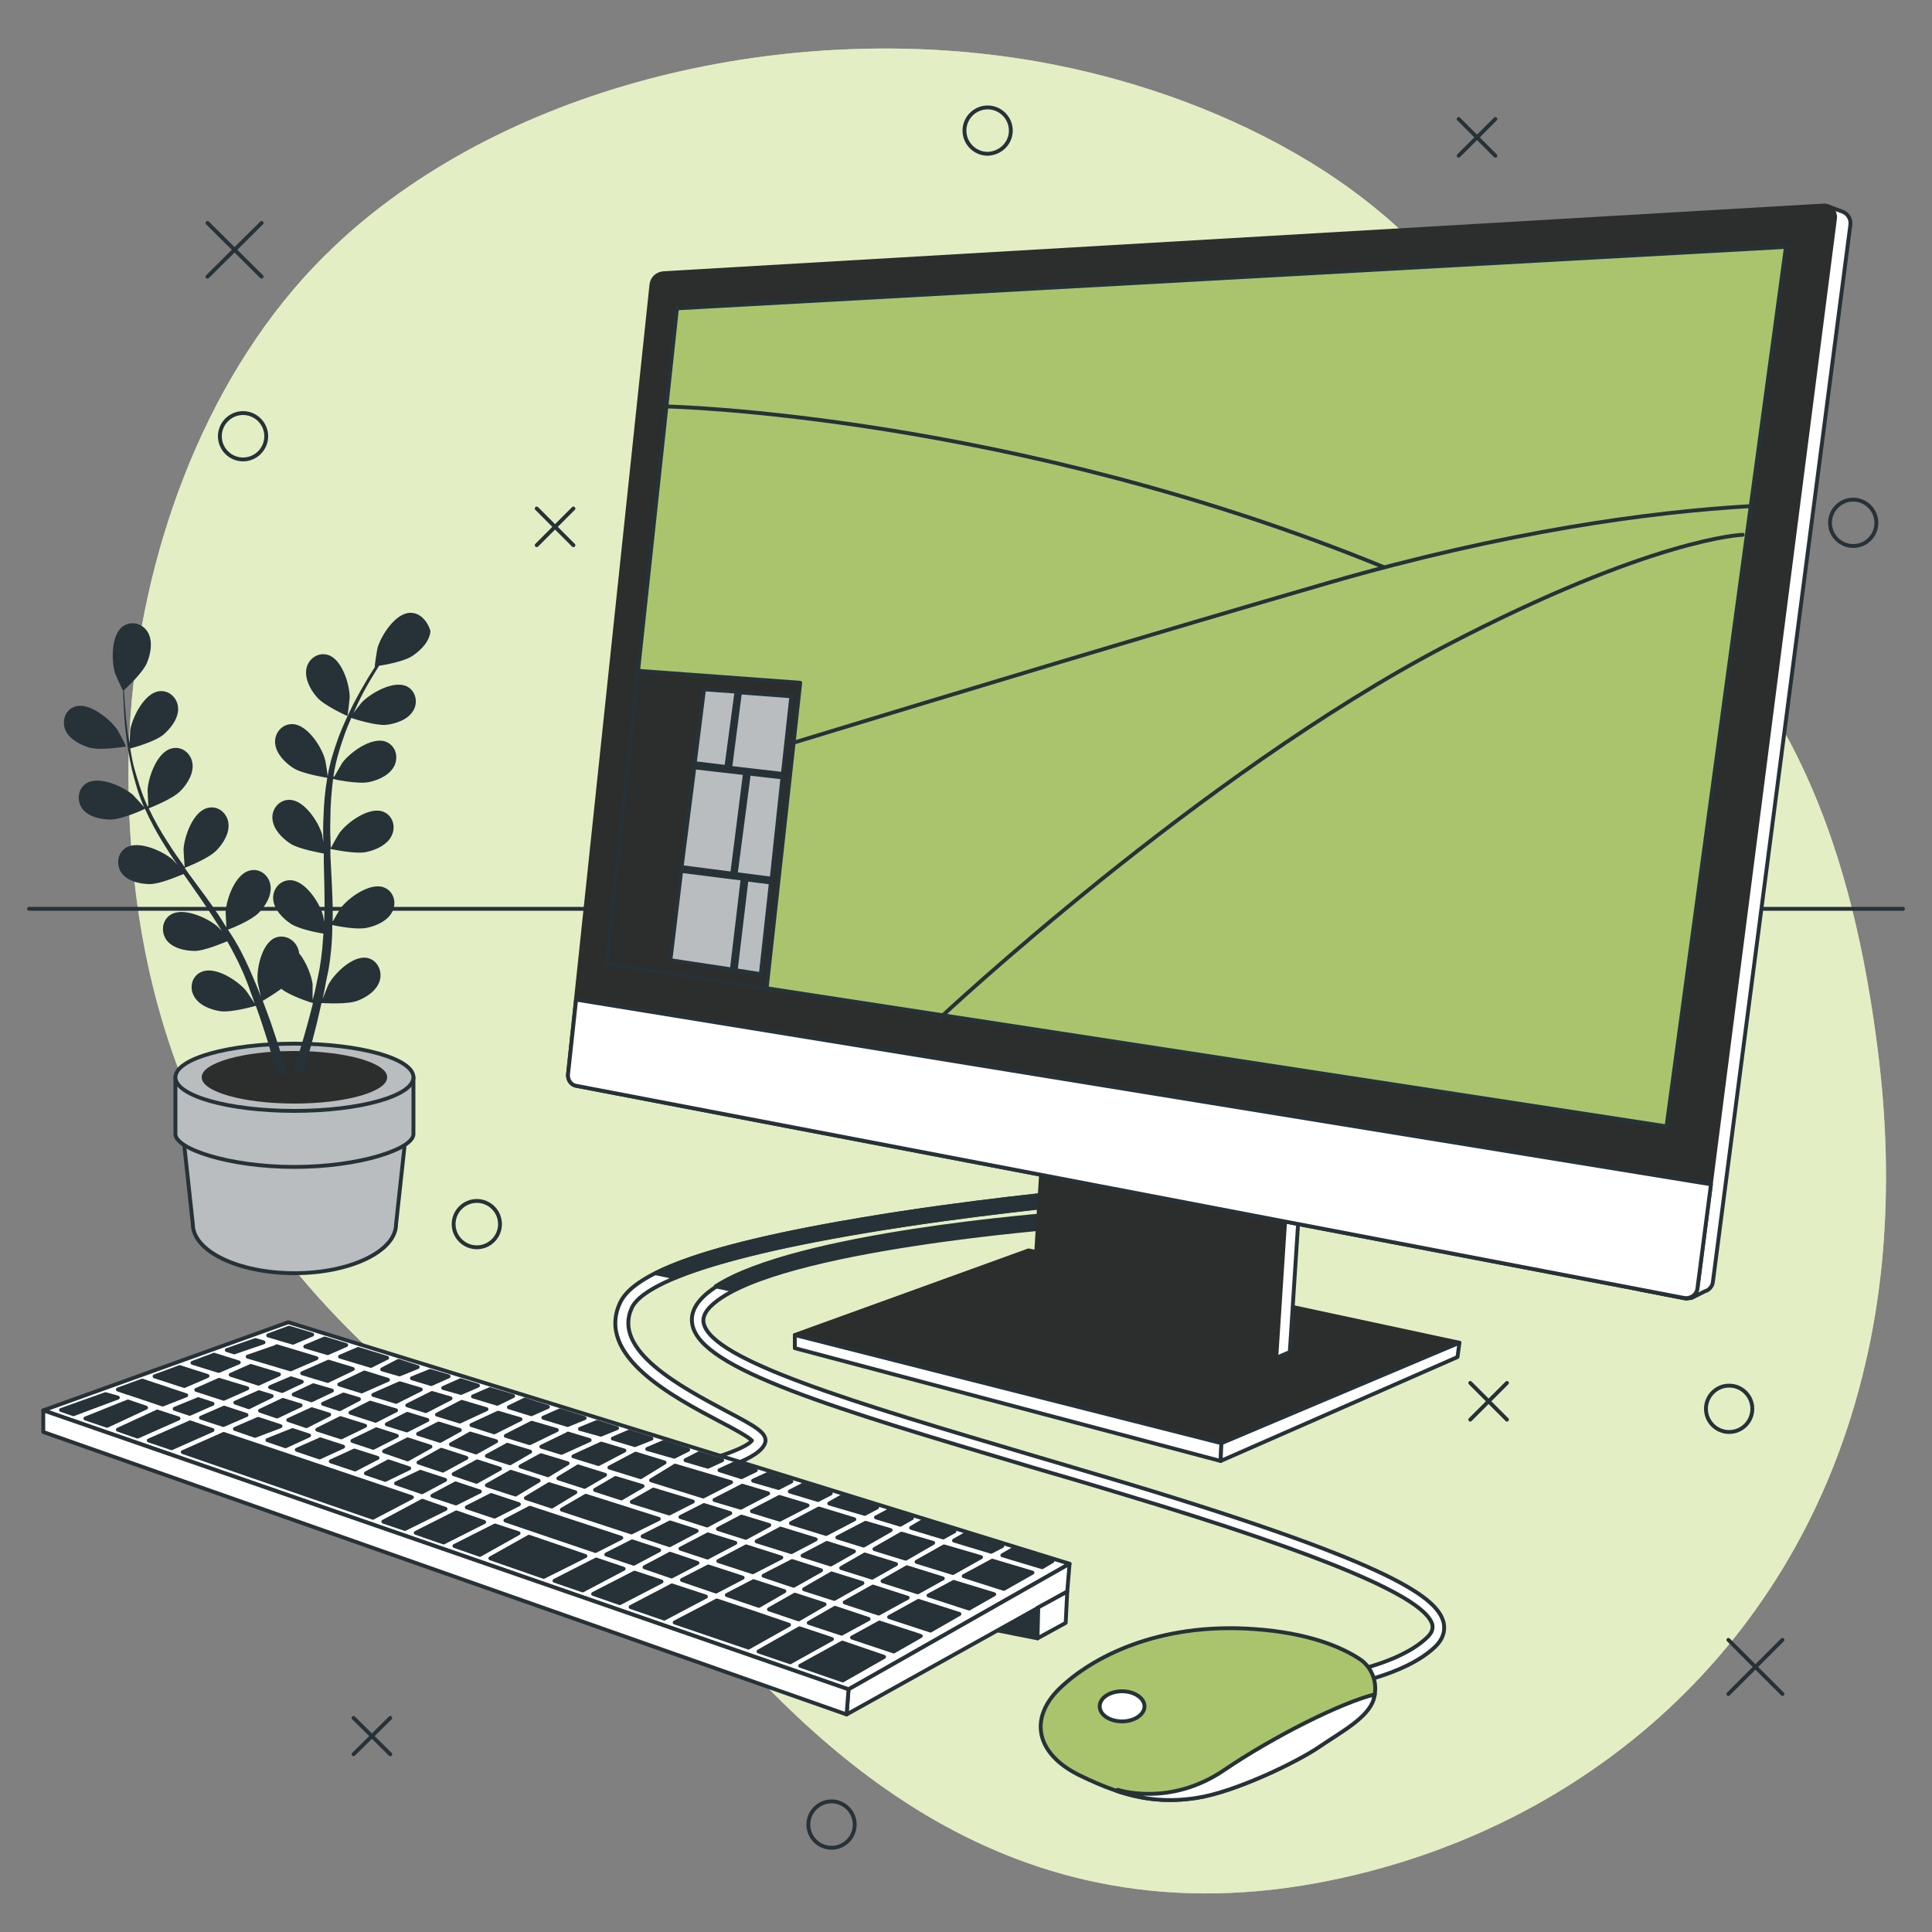 <?xml version="1.0" encoding="utf-8"?>
<!-- Generator: Adobe Illustrator 25.0.0, SVG Export Plug-In . SVG Version: 6.00 Build 0)  -->
<svg version="1.1" xmlns="http://www.w3.org/2000/svg" xmlns:xlink="http://www.w3.org/1999/xlink" x="0px" y="0px"
	 viewBox="0 0 500 500" style="enable-background:new 0 0 500 500;" xml:space="preserve">
<rect x="0" y="0" width="500" height="500" fill="#808080" stroke="none"/>
<style type="text/css">
	.st0{fill:#E4EFC5;}
	.st1{opacity:0.7;fill:#E4EFC5;}
	.st2{fill:none;stroke:#263238;stroke-linecap:round;stroke-linejoin:round;stroke-miterlimit:10;}
	.st3{fill:#BABDBF;stroke:#263238;stroke-linecap:round;stroke-linejoin:round;stroke-miterlimit:10;}
	.st4{fill:#2C2D2D;}
	.st5{fill:#263238;}
	.st6{fill:#FFFFFF;stroke:#263238;stroke-linecap:round;stroke-linejoin:round;stroke-miterlimit:10;}
	.st7{fill:#263238;stroke:#263238;stroke-linecap:round;stroke-linejoin:round;stroke-miterlimit:10;}
	.st8{fill:#AAC46E;stroke:#263238;stroke-linecap:round;stroke-linejoin:round;stroke-miterlimit:10;}
	.st9{fill:#2C2D2D;stroke:#2C2D2D;stroke-linecap:round;stroke-linejoin:round;stroke-miterlimit:10;}
	.st10{fill:#2C2D2D;stroke:#263238;stroke-linecap:round;stroke-linejoin:round;stroke-miterlimit:10;}
</style>
<g id="Background_Simple">
	<g>
		<path class="st0" d="M273.6,16.9c43.5,8.7,92.9,32.9,113.1,74.9c30.5,63.4,85.4,62.7,99.6,182.7c2.2,18.7,2.3,36.3,0.7,52.7
			c-0.9,8.8-2.3,17.4-4.2,25.5c-17.1,74.1-73.3,120.4-137.8,133.8c-84.8,17.7-135-35.4-165.1-70.3c-30-34.9-129.9-66.8-144.7-184.7
			c-2.2-18-2.7-36.2-0.7-54.2c4.4-41.1,21.5-85,52.3-113.8c2.3-2.2,4.7-4.3,7.1-6.3C141.8,17.6,214.3,4.9,273.6,16.9z"/>
		<path class="st1" d="M273.6,16.9c43.5,8.7,92.9,32.9,113.1,74.9c30.5,63.4,85.4,62.7,99.6,182.7c2.2,18.7,2.3,36.3,0.7,52.7
			c-0.9,8.8-2.3,17.4-4.2,25.5c-17.1,74.1-73.3,120.4-137.8,133.8c-84.8,17.7-135-35.4-165.1-70.3c-30-34.9-129.9-66.8-144.7-184.7
			c-2.2-18-2.7-36.2-0.7-54.2c4.4-41.1,21.5-85,52.3-113.8c2.3-2.2,4.7-4.3,7.1-6.3C141.8,17.6,214.3,4.9,273.6,16.9z"/>
	</g>
</g>
<g id="Graphics">
	<g>
		<line class="st2" x1="53.7" y1="57.7" x2="67.7" y2="71.6"/>
		<line class="st2" x1="67.7" y1="57.7" x2="53.7" y2="71.6"/>
	</g>
	<g>
		<line class="st2" x1="447.3" y1="424.4" x2="461.3" y2="438.4"/>
		<line class="st2" x1="461.3" y1="424.4" x2="447.3" y2="438.4"/>
	</g>
	<g>
		<line class="st2" x1="138.9" y1="131.6" x2="148.4" y2="141.1"/>
		<line class="st2" x1="148.4" y1="131.6" x2="138.9" y2="141.1"/>
	</g>
	<g>
		<line class="st2" x1="380.5" y1="357.9" x2="390" y2="367.4"/>
		<line class="st2" x1="390" y1="357.9" x2="380.5" y2="367.4"/>
	</g>
	<g>
		<line class="st2" x1="91.5" y1="444.6" x2="101" y2="454"/>
		<line class="st2" x1="101" y1="444.6" x2="91.5" y2="454"/>
	</g>
	<g>
		<line class="st2" x1="377.5" y1="30.8" x2="387" y2="40.3"/>
		<line class="st2" x1="387" y1="30.8" x2="377.5" y2="40.3"/>
	</g>
	<path class="st2" d="M68.9,112.9c0-3.3-2.7-6-6-6c-3.3,0-6,2.7-6,6c0,3.3,2.7,6,6,6C66.2,118.9,68.9,116.2,68.9,112.9z"/>
	<path class="st2" d="M261.6,33.8c0-3.3-2.7-6-6-6c-3.3,0-6,2.7-6,6c0,3.3,2.7,6,6,6C258.9,39.7,261.6,37.1,261.6,33.8z"/>
	<circle class="st2" cx="447.5" cy="364.6" r="6"/>
	<path class="st2" d="M221.2,472.2c0-3.3-2.7-6-6-6c-3.3,0-6,2.7-6,6c0,3.3,2.7,6,6,6C218.5,478.2,221.2,475.5,221.2,472.2z"/>
	<path class="st2" d="M129.4,316.8c0-3.3-2.7-6-6-6c-3.3,0-6,2.7-6,6c0,3.3,2.7,6,6,6C126.7,322.8,129.4,320.1,129.4,316.8z"/>
	<path class="st2" d="M485.6,135.3c0-3.3-2.7-6-6-6c-3.3,0-6,2.7-6,6c0,3.3,2.7,6,6,6C483,141.3,485.6,138.6,485.6,135.3z"/>
</g>
<g id="Table">
	<line class="st2" x1="492.5" y1="235.2" x2="7.5" y2="235.2"/>
</g>
<g id="Plant">
	<g>
		<path class="st3" d="M47.3,292.9l2.6,23.9c0,7,11.8,12.7,26.3,12.7c14.5,0,26.3-5.7,26.3-12.7l2.6-23.9H47.3z"/>
		<path class="st3" d="M45.4,278.8v14.7c0,3.8,13.8,8.5,30.8,8.5c17,0,30.8-4.7,30.8-8.5v-14.7H45.4z"/>
		<ellipse class="st3" cx="76.2" cy="278.8" rx="30.8" ry="8.7"/>
		<ellipse class="st4" cx="76.2" cy="278.8" rx="24" ry="6.8"/>
		<g>
			<path class="st5" d="M23.2,193.5c2.9,0.8,9.4-0.3,9.4-0.3c0.1,0-2-4.1-2.2-4.3c-1.9-2.8-7.2-7.1-10.8-6.1
				c-2.6,0.7-3.7,3.6-2.7,6.1C17.9,191.3,20.8,192.8,23.2,193.5z"/>
			<path class="st5" d="M89.9,185.3c0.1,0,0.6-4.5,0.6-4.8c0-3.4-2-9.9-5.6-11c-2.6-0.8-5.1,1-5.6,3.5c-0.5,2.6,1,5.5,2.7,7.4
				C83.8,182.6,89.9,185.3,89.9,185.3z"/>
			<path class="st5" d="M106.1,158.6c-3.8,0.1-7.5,5.9-8.4,9.1c-0.1,0.3-0.8,4.8-0.7,4.8c0,0,0.1,0,0.1,0c-0.6,0.9-1.2,1.9-1.9,3
				c-1.2,2-2.5,4.3-3.8,6.8c-1.3,2.6-2.6,5.4-3.8,8.5c-1.1,3.1-2.2,6.4-2.8,10c0,0,0,0.1,0,0.1c-0.1-1.1-0.6-4.2-0.7-4.4
				c-0.9-3.3-4.6-9-8.4-9.1c-2.7-0.1-4.7,2.3-4.5,4.9c0.2,2.7,2.5,5,4.6,6.4c2.4,1.6,8.5,2.5,8.9,2.6c-0.6,3.4-0.9,6.9-1,10.5
				c-0.1,2.1-0.1,4.1,0,6.2c-0.2-0.9-0.3-1.8-0.3-1.9c-0.9-3.3-4.6-9-8.4-9.1c-2.7-0.1-4.7,2.3-4.5,4.9c0.2,2.7,2.5,5,4.6,6.4
				c2.1,1.4,7.3,2.3,8.7,2.6c0,0.8,0,1.6,0,2.4c0.1,3.8,0.2,7.6,0.2,11.4c0,1.3-0.1,2.6-0.1,3.9c-0.1-0.8-0.3-1.5-0.3-1.7
				c-0.9-3.3-4.6-9-8.4-9.1c-2.7-0.1-4.7,2.3-4.5,4.9c0.2,2.7,2.5,5,4.6,6.4c2,1.3,6.8,2.3,8.4,2.5c-0.1,1.3-0.2,2.7-0.3,3.9
				c-0.1,0.9-0.2,1.7-0.3,2.6c-0.1,0.9-0.3,1.7-0.4,2.6c-0.3,1.6-0.7,3.3-1,4.9c-0.2,1.1-0.5,2.1-0.8,3.2c0-1.3,0-3.9,0-4.1
				c-0.3-2.2-1.6-5.7-3.5-8c0-0.3-0.1-0.7-0.2-1c-0.8-2.5-3.5-4-6-3c-3.5,1.5-4.9,8.2-4.5,11.5c0,0.2,0.5,2.3,0.8,3.7
				c-0.3-0.8-0.6-1.5-0.9-2.3c-0.6-1.5-1.3-3.1-2-4.7c-0.4-0.8-0.7-1.6-1.1-2.4c-0.4-0.8-0.8-1.6-1.2-2.4c-1-1.9-2.1-3.7-3.3-5.5
				c1.4-0.5,6.1-2.5,7.9-4.3c1.8-1.8,3.5-4.6,3.1-7.2c-0.4-2.6-2.8-4.5-5.4-3.8c-3.7,0.9-6,7.3-6.2,10.7c0,0.2,0.1,2.6,0.2,4
				c-0.7-1.1-1.4-2.2-2.1-3.3c-2.1-3.1-4.4-6.2-6.7-9.3c-0.7-0.9-1.4-1.9-2-2.8c0.5-0.2,6.2-2.4,8.2-4.5c1.8-1.8,3.5-4.6,3.1-7.2
				c-0.4-2.6-2.8-4.5-5.4-3.8c-3.7,0.9-6,7.3-6.2,10.7c0,0.3,0.2,3.8,0.3,4.6c-1.5-2.1-3-4.2-4.3-6.3c-1.9-2.9-3.6-5.9-5-8.9
				c0.2-0.1,6.2-2.4,8.2-4.5c1.8-1.8,3.5-4.6,3.1-7.2c-0.4-2.6-2.8-4.5-5.4-3.8c-3.7,0.9-6,7.3-6.2,10.7c0,0.2,0.1,2.9,0.2,4.2
				c-0.1,0-0.1,0-0.2,0.1c-1.5-3.2-2.5-6.6-3.4-9.7c-0.5-1.8-0.8-3.6-1.1-5.3c1.2-0.3,6.4-1.8,8.5-3.5c1.9-1.6,4-4.2,3.9-6.9
				c-0.1-2.6-2.3-4.8-5-4.4c-3.7,0.5-6.8,6.6-7.4,10c0,0.2-0.1,2.1-0.2,3.4c-0.1-0.8-0.3-1.6-0.4-2.3c-0.4-2.8-0.6-5.4-0.8-7.8
				c-0.1-1.3-0.1-2.5-0.2-3.6c1-0.9,4.9-4.6,5.9-7c1-2.3,1.6-5.6,0.3-7.9c-1.3-2.3-4.2-3.2-6.5-1.6c-3.1,2.2-3,9-2,12.2
				c0.1,0.3,2,4.5,2,4.4c0,0,0,0,0.1-0.1c0,1.1,0,2.2,0.1,3.5c0.1,2.3,0.2,5,0.6,7.8c0.3,2.8,0.8,5.9,1.5,9.1
				c0.8,3.2,1.7,6.6,3.2,9.9c0,0,0,0.1,0.1,0.1c-0.7-0.8-2.8-3.1-3-3.3c-2.6-2.2-8.8-5-12-3c-2.3,1.4-2.6,4.5-1.1,6.6
				c1.6,2.1,4.8,2.8,7.3,2.8c2.8,0,8.5-2.5,8.9-2.8c1.4,3.1,3.1,6.3,5,9.3c1.1,1.8,2.2,3.5,3.4,5.2c-0.6-0.7-1.2-1.3-1.3-1.4
				c-2.6-2.2-8.8-5-12-3c-2.3,1.4-2.6,4.5-1.1,6.6c1.6,2.1,4.8,2.8,7.3,2.8c2.6,0,7.4-2.1,8.7-2.6c0.5,0.7,0.9,1.3,1.4,2
				c2.2,3.1,4.4,6.3,6.4,9.4c0.7,1.1,1.4,2.2,2.1,3.3c-0.6-0.6-1.1-1.1-1.2-1.2c-2.6-2.2-8.8-5-12-3c-2.3,1.4-2.6,4.5-1.1,6.6
				c1.6,2.1,4.8,2.8,7.3,2.8c2.4,0,6.9-1.9,8.4-2.5c0.7,1.2,1.3,2.3,1.9,3.5c0.4,0.8,0.8,1.5,1.2,2.4c0.4,0.8,0.7,1.6,1.1,2.4
				c0.6,1.5,1.3,3.1,1.8,4.7c0.4,1.1,0.8,2.1,1.1,3.1c-0.7-1.1-2.1-3.2-2.3-3.4c-2.2-2.6-7.9-6.3-11.4-4.8c-2.5,1-3.3,4-2,6.3
				c1.3,2.4,4.3,3.5,6.8,3.9c2.7,0.4,8.5-1.2,9.2-1.4c0.6,1.7,1.2,3.3,1.7,4.9c1.8,5.4,3,9.9,3.9,13.1l2.5-0.4c0-0.1,0-0.1-0.1-0.2
				c-0.9-3.2-2.3-7.8-4.2-13.3c-0.6-1.7-1.3-3.5-2-5.4c0.4-0.2,2.7-1.6,4.8-3.1c2.2,1.8,7.5,3.5,8.2,3.7c-0.4,1.7-0.9,3.4-1.3,5
				c-1.5,5.5-2.9,9.9-4,13.1l2.8-0.4c1-3.1,2.2-7.2,3.4-12.1c0.4-1.8,0.9-3.7,1.3-5.6c0.7,0,6.7,0.4,9.3-0.6
				c2.4-0.9,5.1-2.7,5.8-5.3c0.7-2.5-0.7-5.3-3.3-5.8c-3.7-0.7-8.6,4.1-10.1,7.1c-0.1,0.2-0.9,2.2-1.4,3.5c0.2-0.8,0.3-1.6,0.5-2.4
				c0.3-1.6,0.6-3.3,1-5c0.1-0.9,0.3-1.7,0.4-2.6c0.1-0.9,0.2-1.8,0.3-2.7c0.2-2.1,0.3-4.2,0.3-6.4c1.4,0.3,6.5,1.3,9,0.7
				c2.5-0.5,5.5-1.9,6.6-4.3c1.1-2.4,0.2-5.3-2.4-6.2c-3.6-1.2-9.1,2.8-11.1,5.5c-0.1,0.2-1.4,2.3-2,3.4c0-1.3,0-2.6,0-3.9
				c-0.1-3.8-0.3-7.6-0.5-11.4c-0.1-1.2-0.1-2.3-0.1-3.5c0.5,0.1,6.5,1.4,9.3,0.8c2.5-0.5,5.5-1.9,6.6-4.3c1.1-2.4,0.2-5.3-2.4-6.2
				c-3.6-1.2-9.1,2.8-11.1,5.5c-0.2,0.2-1.9,3.2-2.3,4c-0.1-2.6-0.2-5.1-0.1-7.7c0-3.5,0.3-6.9,0.7-10.2c0.2,0.1,6.5,1.4,9.3,0.8
				c2.5-0.5,5.5-1.9,6.6-4.3c1.1-2.4,0.2-5.3-2.4-6.2c-3.6-1.2-9.1,2.8-11.1,5.5c-0.1,0.2-1.5,2.5-2.1,3.6c-0.1,0-0.1,0-0.2-0.1
				c0.5-3.5,1.5-6.9,2.6-10c0.6-1.8,1.3-3.5,2-5.1c1.1,0.4,6.4,2,9,1.8c2.5-0.3,5.6-1.3,7-3.6c1.4-2.2,0.7-5.3-1.7-6.4
				c-3.4-1.6-9.3,1.8-11.6,4.2c-0.1,0.1-1.3,1.6-2.1,2.7c0.3-0.7,0.7-1.5,1-2.2c1.2-2.6,2.5-4.9,3.7-6.9c0.7-1.1,1.3-2.2,1.9-3.1
				c1.3-0.2,6.6-1.1,8.7-2.6c2.1-1.4,4.4-3.7,4.6-6.4C110.7,160.9,108.8,158.5,106.1,158.6z"/>
		</g>
	</g>
</g>
<g id="Mouse">
	<g>
		<g>
			<path class="st6" d="M347,436.3l-0.5-3.1c0.2,0,15.5-2.4,22.8-9.4c1.6-1.5,1.5-2.6,1.4-3.3c-1.7-7-27.6-18-79.1-33.5
				c-8.5-2.6-16.7-5-24.6-7.3c-51.5-15.3-85.5-25.4-87.8-36.8c-0.6-2.9,0.7-5.6,3.8-8.2c17.8-14.8,88.8-20.2,91.8-20.4l0.2,3.2
				c-0.7,0.1-73,5.5-90.1,19.7c-3.3,2.7-2.9,4.6-2.8,5.2c2,9.6,38.9,20.6,85.6,34.4c7.9,2.3,16.1,4.8,24.6,7.3
				c68.8,20.8,79.7,29.5,81.3,35.8c0.5,2.2-0.2,4.4-2.2,6.3C363.4,433.8,347.6,436.2,347,436.3z"/>
			<path class="st7" d="M185.2,332.9l4.6,1c22.8-11.9,84.6-16.6,85.3-16.6l-0.2-3.2C271.9,314.3,206.1,319.3,185.2,332.9z"/>
		</g>
		<g>
			<path class="st8" d="M355.5,439.7c1.2-3.9-0.3-8.2-3.7-10.4c-4.6-3-13-6.7-27.2-7.7c-25.1-1.8-42.2,7.5-50.3,15.3
				c-8.1,7.8-6.3,17.1,5.4,22.7c11.7,5.7,20,7.2,29.9,5.7c9.9-1.5,26-9.3,31.7-13.2c5.7-3.9,12.6-7.5,14.1-12.3
				C355.4,439.8,355.4,439.7,355.5,439.7z"/>
			<path class="st6" d="M316.8,458.1c-14.1,9.6-27.5,5.1-27.5,5.1l-0.3,0.3c7.3,2.4,13.6,2.9,20.7,1.8c9.9-1.5,26-9.3,31.7-13.2
				c5.7-3.9,12.6-7.5,14.1-12.3c0,0,0-0.1,0-0.1c0.1-0.4,0.2-0.8,0.3-1.2C346.9,440.7,329.3,449.6,316.8,458.1z"/>
		</g>
		<path class="st6" d="M296.2,441.6c0,2.1-2.6,3.9-5.8,3.9c-3.2,0-5.8-1.7-5.8-3.9s2.6-3.9,5.8-3.9
			C293.6,437.7,296.2,439.5,296.2,441.6z"/>
	</g>
</g>
<g id="Keyboard">
	<g>
		<g>
			<path class="st6" d="M178.6,382.1L178,379c9.5-2,15.7-4.8,16.6-6.2c-1-1-5-3.2-8.3-4.9c-12.1-6.4-32.3-17-25.8-30.8
				c3.8-8.1,24.2-15.1,62.5-21.5c27.8-4.7,54.9-7.2,55.2-7.2l0.3,3.1c-0.3,0-27.3,2.5-54.9,7.2c-48.1,8.1-58.3,15.8-60.1,19.8
				c-5.1,11,12.7,20.4,24.5,26.7c7.2,3.8,10.4,5.5,10.1,7.9C197.1,377.8,184.1,381,178.6,382.1z"/>
			<path class="st7" d="M278.1,308.4c-0.3,0-27.4,2.5-55.2,7.2c-25.7,4.3-43.3,8.9-53.3,13.9l5.2,1.1c8.7-3.5,23.4-7.7,48.5-11.9
				c27.7-4.6,54.7-7.1,54.9-7.2L278.1,308.4z"/>
		</g>
		<g>
			<polygon class="st6" points="276.8,404.7 219.6,437.2 11.2,365 74.6,342.2 			"/>
			<g>
				<polygon class="st7" points="184.9,388.2 191.7,390.2 198.8,386.5 192.1,384.5 				"/>
				<polygon class="st7" points="174.4,379.5 168.5,383.1 182,387.3 189.2,383.6 174.7,379.3 				"/>
				<polygon class="st7" points="194.6,391.1 201.8,393.3 209,389.6 201.7,387.4 				"/>
				<polygon class="st7" points="148.4,376.9 154.9,378.9 161.6,375.4 155.6,373.6 				"/>
				<polygon class="st7" points="157.7,379.8 165.8,382.3 172,378.5 164.5,376.2 				"/>
				<polygon class="st7" points="190.3,399.3 183.2,397.1 176.1,400.8 183.1,403.1 				"/>
				<polygon class="st7" points="204.7,394.2 213.8,397 221.1,393.2 211.9,390.4 				"/>
				<polygon class="st7" points="130.9,371.6 137.1,373.5 144.1,370.1 137.6,368.2 				"/>
				<polygon class="st7" points="212.5,406.4 205,404 197.6,407.8 205.4,410.4 				"/>
				<polygon class="st7" points="221,401.5 214,399.3 207.7,402.6 215,404.9 				"/>
				<polygon class="st7" points="216.7,397.9 223.5,400 230.5,396 224,394.1 				"/>
				<polygon class="st7" points="202.2,403.1 193.1,400.2 185.9,404 194.8,406.9 				"/>
				<polygon class="st7" points="241.5,399.3 233.3,396.9 226.3,400.9 234.4,403.4 				"/>
				<polygon class="st7" points="231.9,404.8 223.8,402.3 217.7,405.8 225.7,408.3 				"/>
				<polygon class="st7" points="146.9,371.1 140.1,374.4 145.3,376 152.6,372.7 147,371 				"/>
				<polygon class="st7" points="49.1,365.9 55,363.3 51.3,362.1 45.2,364.6 				"/>
				<polygon class="st7" points="50.8,359.7 57.9,362 64,359.3 56.7,357.1 				"/>
				<polygon class="st7" points="59.7,355.8 66.9,358.1 72.2,355.7 64.9,353.5 				"/>
				<polygon class="st7" points="80,371.5 75.7,370.1 69.2,372.7 73.9,374.3 				"/>
				<polygon class="st7" points="63.8,366.2 58,364.3 52,366.9 57.8,368.8 				"/>
				<polygon class="st7" points="69.9,359 73,360 78.1,357.6 75.3,356.7 				"/>
				<polygon class="st7" points="72.6,369.1 66.8,367.2 60.8,369.8 66,371.6 				"/>
				<polygon class="st7" points="122,368.8 127.9,370.7 134.7,367.3 128.9,365.6 				"/>
				<polygon class="st7" points="105.4,363.7 110.2,365.2 116.6,361.9 111.8,360.5 				"/>
				<polygon class="st7" points="80.6,362.4 85.9,359.9 81.1,358.5 76,360.9 				"/>
				<polygon class="st7" points="113.1,366.1 119,367.9 125.9,364.7 119.5,362.8 				"/>
				<polygon class="st7" points="103.4,358 96.6,361 102.5,362.8 108.9,359.6 103.5,358 				"/>
				<polygon class="st7" points="87.8,358.3 93.6,360.1 100.4,357.1 94.3,355.2 				"/>
				<polygon class="st7" points="78.2,355.4 84.8,357.4 91.3,354.3 85,352.4 				"/>
				<polygon class="st7" points="163.5,388.7 173.2,391.7 179.3,388.6 169.1,385.5 				"/>
				<polygon class="st7" points="176.1,392.6 183,394.8 189,391.6 182.2,389.5 				"/>
				<polygon class="st7" points="211.1,398.4 202,395.6 195.8,398.9 204.8,401.7 				"/>
				<polygon class="st7" points="185.8,395.7 193,398 199.1,394.7 191.9,392.5 				"/>
				<polygon class="st7" points="88.8,374.4 82.9,372.5 76.8,375.2 82.7,377.2 				"/>
				<polygon class="st7" points="134.7,379.5 141.8,381.8 146.9,378.7 140,376.6 				"/>
				<polygon class="st7" points="144.5,382.6 151.3,384.8 156.6,381.7 149.6,379.5 				"/>
				<polygon class="st7" points="154,385.6 160.8,387.8 166.3,384.6 159.3,382.5 				"/>
				<polygon class="st7" points="85.2,366.1 80.7,364.7 74.6,367.5 79.3,369.1 				"/>
				<polygon class="st7" points="75.2,354.4 81.9,351.5 71.6,348.4 71.6,348.5 64.1,351.1 				"/>
				<polygon class="st7" points="60.6,350 68.2,347.4 66.1,346.8 58.7,349.4 				"/>
				<polygon class="st7" points="259.4,402.5 269.7,405.6 272.4,404 262.2,400.9 				"/>
				<polygon class="st7" points="77.8,363.7 73.2,362.3 67.3,365.1 71.7,366.6 				"/>
				<polygon class="st7" points="126,376.8 132,378.7 137.2,375.7 131.3,373.9 				"/>
				<polygon class="st7" points="60.9,363 64.4,364.2 70.3,361.3 67,360.3 				"/>
				<polygon class="st7" points="116.7,373.8 123.2,375.9 128.4,373 121.7,371 				"/>
				<polygon class="st7" points="111.4,374.4 105.5,372.5 99.4,375.6 105.5,377.7 				"/>
				<polygon class="st7" points="120.7,377.3 114.2,375.2 108.3,378.5 114.6,380.6 				"/>
				<polygon class="st7" points="139.4,383.2 132.2,380.9 126,384.4 133.4,386.8 				"/>
				<polygon class="st7" points="180.3,396.2 173.4,394 166.3,397.6 173.3,399.9 				"/>
				<polygon class="st7" points="148.9,386.2 142.1,384.1 136.1,387.7 142.8,389.9 				"/>
				<polygon class="st7" points="170.5,393.1 151.6,387.1 145.4,390.7 163.4,396.6 				"/>
				<polygon class="st7" points="129.4,380.1 123.5,378.2 117.4,381.5 123.3,383.5 				"/>
				<polygon class="st7" points="100.1,368.6 105.3,370.2 110.6,367.5 105.4,365.9 				"/>
				<polygon class="st7" points="90.7,365.6 97.2,367.7 102.5,365 95.8,363 				"/>
				<polygon class="st7" points="102.7,371.6 97.4,369.9 91.2,372.9 96.6,374.7 				"/>
				<polygon class="st7" points="108.2,371.1 113.9,372.9 119,370.1 113.5,368.4 				"/>
				<polygon class="st7" points="83.6,363.3 87.9,364.7 92.9,362.1 88.9,360.9 				"/>
				<polygon class="st7" points="94.5,369 88.1,367 82.1,370 88.3,372 				"/>
				<polygon class="st7" points="47.7,358.7 53.7,356.1 46.5,353.8 40,356.2 				"/>
				<polygon class="st7" points="106.6,387.5 74,376.5 74,376.5 74,376.5 57.9,371.1 47.3,375.8 96.5,392.8 				"/>
				<polygon class="st7" points="27.7,369 37.8,364.3 33.1,362.7 22.1,367.1 				"/>
				<polygon class="st7" points="46.2,367.1 40.7,365.3 30.5,370 35.6,371.8 				"/>
				<polygon class="st7" points="55,370.1 49.2,368.1 38.5,372.8 44.4,374.8 				"/>
				<polygon class="st7" points="134.2,396.8 128.1,394.8 117.6,400.1 124.2,402.4 				"/>
				<polygon class="st7" points="115.3,390.5 109.3,388.4 99.2,393.8 104.8,395.7 				"/>
				<polygon class="st7" points="125.3,393.9 118.1,391.4 107.6,396.7 114.8,399.2 				"/>
				<polygon class="st7" points="96,353.5 100.2,351.4 92.7,349.1 88,351.1 				"/>
				<polygon class="st7" points="98.9,354.4 103.4,355.7 108.1,353.8 103.1,352.2 				"/>
				<polygon class="st7" points="151.5,402.7 136.9,397.7 126.9,403.3 140.7,408.1 				"/>
				<polygon class="st7" points="106.6,356.7 111.6,358.2 116.1,356.2 111.3,354.8 				"/>
				<polygon class="st7" points="33.1,360.5 33.1,360.4 33.2,360.5 42.1,363.5 48.2,361.1 36.8,357.3 30.5,359.6 				"/>
				<polygon class="st7" points="79,348.5 84.8,350.2 89.6,348.1 84,346.4 				"/>
				<polygon class="st7" points="61.8,352.6 55.4,350.6 49.8,352.7 56.6,354.8 				"/>
				<polygon class="st7" points="224.8,419 216.1,416.1 209.3,420 217.8,422.8 				"/>
				<polygon class="st7" points="256.8,403.9 249.4,407.9 259.8,411.2 267.2,407 				"/>
				<polygon class="st7" points="75.8,347.5 80.8,345.4 74.8,343.6 69.4,345.6 				"/>
				<polygon class="st7" points="246.8,409.4 240.3,412.9 250.8,416.3 257.3,412.6 				"/>
				<polygon class="st7" points="218,425.1 207.1,431.1 218.1,434.9 228.8,428.8 				"/>
				<polygon class="st7" points="237.7,414.3 230.1,418.5 240.8,422 248.3,417.7 				"/>
				<polygon class="st7" points="30.5,361.7 27.3,360.8 15.8,364.9 19,366 				"/>
				<polygon class="st7" points="215.3,424.2 206.9,421.4 196.3,427.4 204.5,430.2 				"/>
				<polygon class="st7" points="182.7,413.2 173.9,410.3 163.2,415.9 171.9,418.9 				"/>
				<polygon class="st7" points="204.2,420.5 196.6,417.9 196.4,418 196.3,417.8 185.5,414.2 174.6,419.9 193.7,426.4 				"/>
				<polygon class="st7" points="171.2,409.3 164.2,407 153.5,412.5 160.4,414.9 				"/>
				<polygon class="st7" points="238.3,423.4 227.6,419.9 220.5,423.8 231.3,427.4 				"/>
				<polygon class="st7" points="114.7,359.2 119.3,360.5 123.7,358.6 119.2,357.2 				"/>
				<polygon class="st7" points="161.4,406 154.3,403.6 143.5,409.1 150.8,411.6 				"/>
				<polygon class="st7" points="167.5,375 174.5,377 178.1,375.2 171.7,373.2 				"/>
				<polygon class="st7" points="203,411.8 195,409.2 188.1,412.8 196.4,415.6 				"/>
				<polygon class="st7" points="180.5,404.5 173.4,402.1 166.8,405.6 173.8,408 				"/>
				<polygon class="st7" points="253.9,403 244.3,400.2 237.2,404.2 246.6,407.1 				"/>
				<polygon class="st7" points="213.4,415.2 205.7,412.7 199,416.5 206.7,419.1 				"/>
				<polygon class="st7" points="244,408.5 234.7,405.6 228.4,409.2 237.5,412.1 				"/>
				<polygon class="st7" points="223.2,409.7 215.2,407.2 208.1,411.3 215.9,413.8 				"/>
				<polygon class="st7" points="234.9,413.5 225.9,410.6 218.6,414.7 227.4,417.6 				"/>
				<polygon class="st7" points="192.2,408.3 183.3,405.4 176.5,408.9 185.3,411.9 				"/>
				<polygon class="st7" points="115.2,383 108.8,380.9 102.5,383.9 109.2,386.2 				"/>
				<polygon class="st7" points="124.2,386 117.9,383.9 111.9,387.1 118,389.1 				"/>
				<polygon class="st7" points="105.9,380 100.5,378.2 94.7,381.3 99.7,383 				"/>
				<polygon class="st7" points="160.8,398 137.1,390.2 130.8,393.5 154.1,401.4 				"/>
				<polygon class="st7" points="170.6,401.2 163.6,398.9 156.9,402.3 164,404.7 				"/>
				<polygon class="st7" points="134.3,389.3 127.1,386.9 120.8,390.1 128,392.5 				"/>
				<polygon class="st7" points="140.6,366.9 146.9,368.8 151.3,367 144.9,365 				"/>
				<polygon class="st7" points="150.1,369.8 155.5,371.3 159.7,369.6 154.5,368 				"/>
				<polygon class="st7" points="158.6,372.3 164.3,374 168.6,372.3 162.8,370.5 				"/>
				<polygon class="st7" points="177.4,377.9 183.2,379.6 183.2,379.6 186.9,377.9 180.9,376.1 				"/>
				<polygon class="st7" points="97.7,377.3 91.7,375.4 85.6,378.2 91.9,380.3 				"/>
				<polygon class="st7" points="131.7,364.2 137.5,366 141.8,364.1 135.8,362.2 				"/>
				<polygon class="st7" points="122.4,361.4 128.7,363.3 132.8,361.3 126.8,359.5 				"/>
				<polygon class="st7" points="226.7,392.7 233,394.6 236,392.9 229.9,391 				"/>
				<polygon class="st7" points="214.6,389.1 223.8,391.8 227,390.1 217.8,387.3 				"/>
				<polygon class="st7" points="259.4,400.1 249.7,397.1 246.9,398.7 256.5,401.6 				"/>
				<polygon class="st7" points="235.8,395.4 244.1,397.9 247,396.3 238.7,393.7 				"/>
				<polygon class="st7" points="186.2,380.5 191.9,382.3 195.6,380.5 189.9,378.8 				"/>
				<polygon class="st7" points="194.9,383.2 201.5,385.1 204.8,383.4 198.6,381.5 				"/>
				<polygon class="st7" points="204.4,386 211.7,388.2 215,386.5 207.7,384.3 				"/>
			</g>
			<polygon class="st6" points="219.6,437.2 219.1,443.7 276.2,411.9 276.8,404.7 			"/>
			<polygon class="st6" points="268.5,416.1 268.5,424 275.8,420 276.2,411.9 			"/>
			<polygon class="st7" points="268.5,424 258.4,422 268.7,416.1 			"/>
			<polygon class="st6" points="219.1,443.7 11.2,370.6 11.2,365 219.6,437.2 			"/>
		</g>
	</g>
</g>
<g id="Device">
	<g>
		<g>
			<g>
				<polygon class="st9" points="266.2,323.6 205.7,345.5 316.1,373.5 377.7,347.5 				"/>
				<polygon class="st6" points="205.7,345.5 205.7,348.9 315.9,378.1 316.1,373.5 				"/>
				<polygon class="st6" points="316.1,373.5 377.7,347.5 377.2,351.2 315.9,378.1 				"/>
			</g>
			<polygon class="st6" points="273.3,296.5 270.8,335 267.4,336.5 330.3,351.4 333.8,349.9 336.5,308.1 			"/>
			<polygon class="st9" points="269.8,297.9 267.4,336.5 330.3,351.4 333,309.6 			"/>
			<g>
				<path class="st6" d="M476.9,54.8l-3.8-1.4l-5.3,0.3l-0.4,1.4L173.5,72.6c-1.6,0.1-2.9,1.3-3.1,2.9L151,276.5
					c-0.1,1.4,0.8,2.6,2.1,2.9l274.1,52.5l-3,1.8l12.2,2.4l1.4-0.2l3.4-1.7c1.1-0.3,2-1.3,2.1-2.5L478.9,58
					C479,56.5,478.1,55.3,476.9,54.8z"/>
				<path class="st9" d="M168.6,73.6L147,278.1c-0.1,1.4,0.8,2.6,2.1,2.9l286.7,54.9c1.7,0.3,3.3-0.8,3.5-2.5l35.6-276.9
					c0.2-1.8-1.3-3.5-3.1-3.3l-300,17.5C170.1,70.8,168.8,72,168.6,73.6z"/>
				<polygon class="st8" points="175.2,79.8 157,249.4 431.3,291.5 462.2,63.9 				"/>
				<g>
					<path class="st2" d="M205.4,192.2c43.9-13.4,93-28.2,138.5-41.4c46-13.3,83-18.3,108.9-19.8"/>
					<path class="st2" d="M172.8,105.2c0,0,88.6,2,185.4,41.6"/>
					<path class="st2" d="M243.2,263.5c0,0,67.3-63.1,131-96.4c53.7-28,76.8-28.7,76.8-28.7"/>
				</g>
				<path class="st6" d="M149.1,281l286.7,54.9c1.7,0.3,3.3-0.8,3.5-2.5l3.5-26.9l-293.7-47.8l-2.1,19.4
					C146.9,279.5,147.8,280.8,149.1,281z"/>
			</g>
		</g>
		<g>
			<polygon class="st10" points="157,249.4 198.4,255.8 207.1,176.7 165.1,173.6 			"/>
			<g>
				<polygon class="st3" points="202.5,201.2 193.8,200.2 190.4,226.2 199.7,227.4 				"/>
				<path class="st3" d="M189,198.5c0,0.1,0,0.1-0.1,0.2l13.7,1.6l2.2-20.1l-13.3-1L189,198.5z"/>
				<polygon class="st3" points="189.5,226.1 192.8,200.1 179.7,198.6 176.4,224.4 				"/>
				<polygon class="st3" points="192.2,227.4 176.3,225.4 173.5,248.5 189.4,250.9 				"/>
				<path class="st3" d="M188,198.5c0-0.1,0-0.1,0-0.2l2.6-19.3l-8.4-0.6l-2.4,19.1L188,198.5z"/>
				<polygon class="st3" points="193.2,227.6 190.4,251.1 196.9,252.1 199.5,228.4 				"/>
			</g>
		</g>
	</g>
</g>
</svg>
